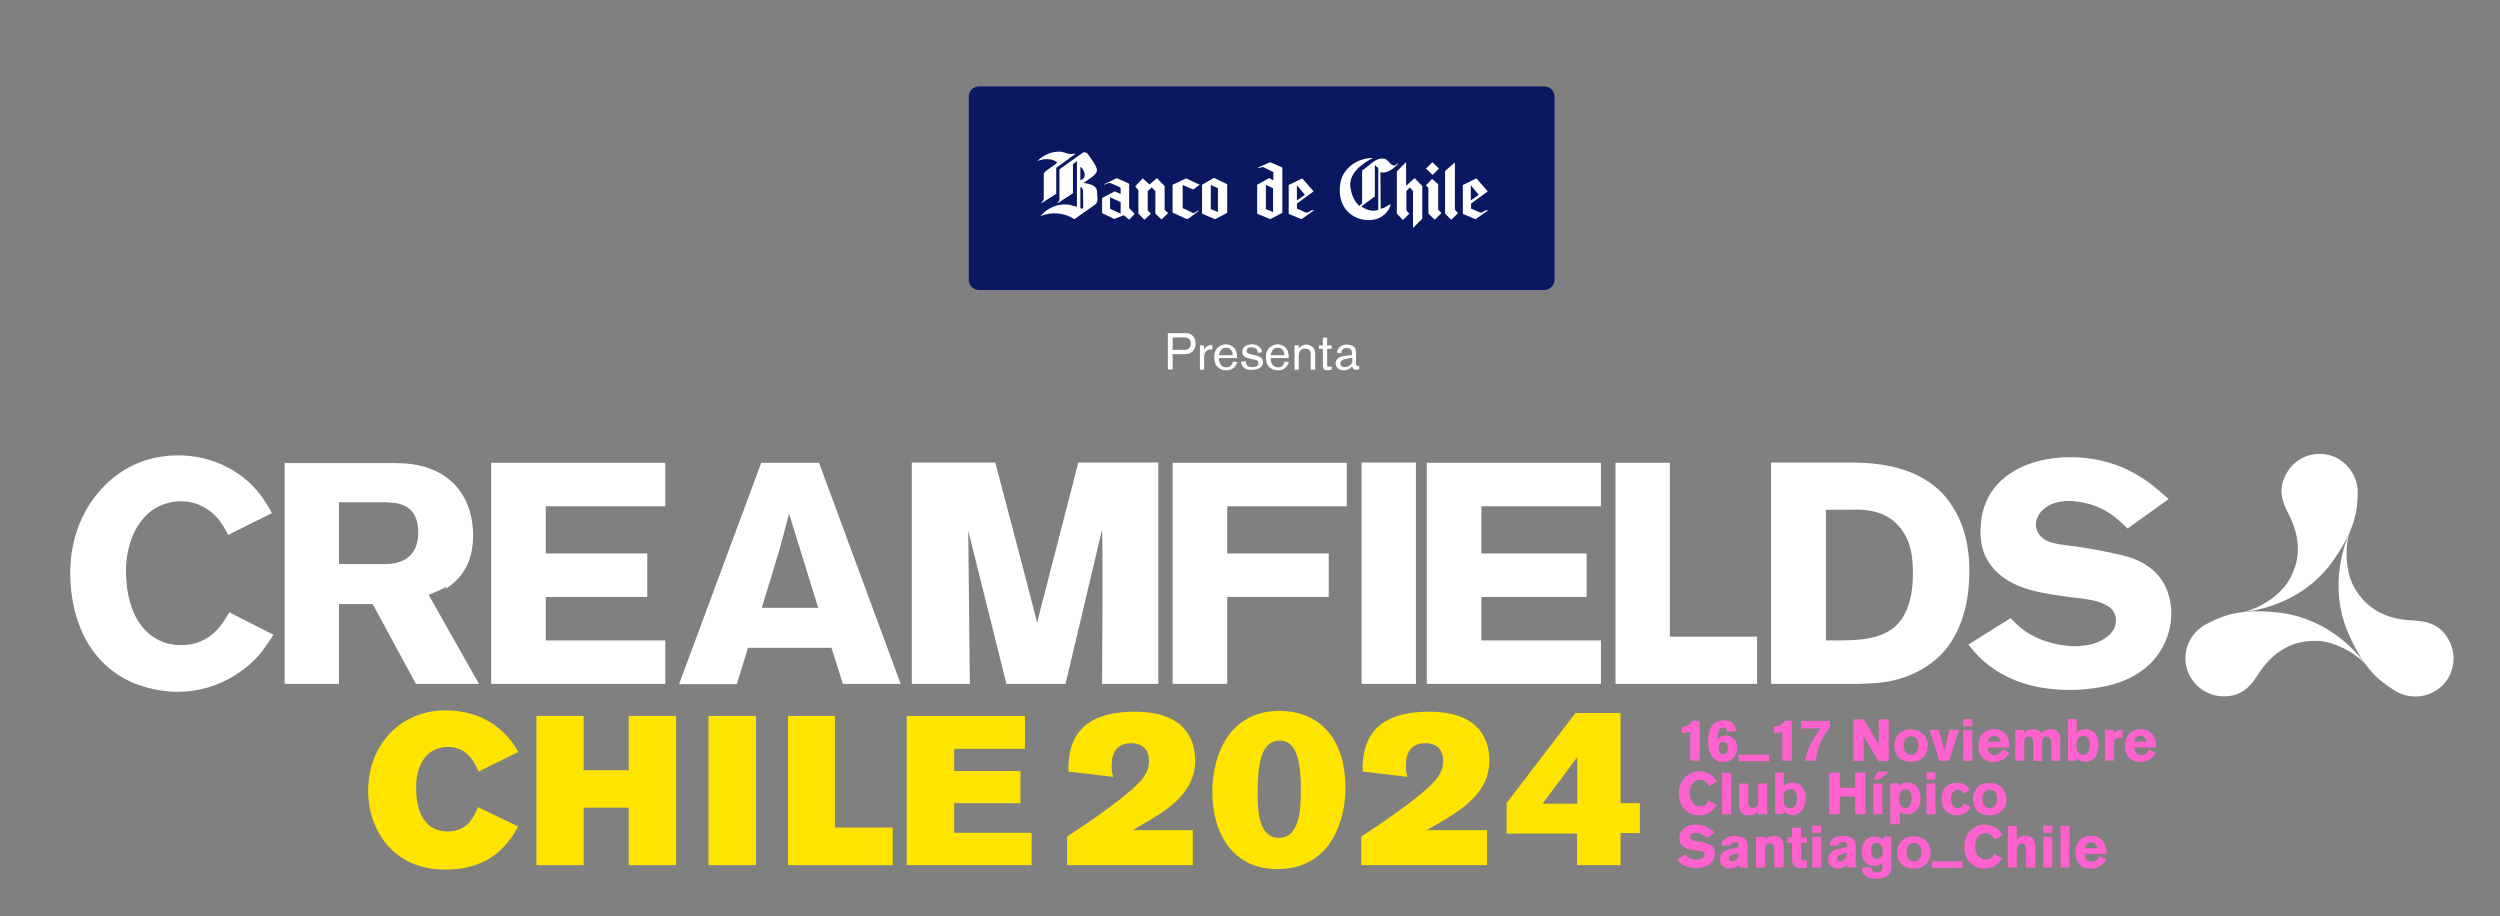 <?xml version="1.0" encoding="utf-8"?>
<!-- Generator: Adobe Illustrator 28.0.0, SVG Export Plug-In . SVG Version: 6.00 Build 0)  -->
<svg version="1.1" id="Capa_1" xmlns="http://www.w3.org/2000/svg" xmlns:xlink="http://www.w3.org/1999/xlink" x="0px" y="0px"
	 viewBox="0 0 943.2 345.7" style="enable-background:new 0 0 943.2 345.7;" xml:space="preserve">
<rect x="0" y="0" width="943.2" height="345.7" fill="#808080" stroke="none"/>
<style type="text/css">
	.st0{fill:#0A1861;}
	.st1{fill:#FFFFFF;}
	.st2{opacity:0.2;}
	.st3{fill:#FFE400;}
	.st4{fill:#FF61CF;}
</style>
<g>
	<g>
		<path class="st0" d="M582.7,109.4H369.4c-2.2,0-3.9-1.7-3.9-3.9v-69c0-2.2,1.7-3.9,3.9-3.9h213.2c2.2,0,3.9,1.7,3.9,3.9v69
			C586.5,107.6,584.8,109.4,582.7,109.4"/>
		<polygon class="st1" points="439.4,70.2 436.5,67.2 433.7,69.6 431.1,67.3 428.3,70.3 429.5,71.8 429.5,80.6 431.8,82.9 
			434.2,80.6 433,79.4 433,72.1 434.5,70.7 435.9,72.1 435.9,80.6 438.2,82.8 440.7,80.4 439.4,79.2 		"/>
		<path class="st1" d="M453.5,69.7v10.9l4.9,2.1l4.6-2.4V69.5l-5-2.4L453.5,69.7z M459.5,80l-2.7-1.1v-9.1l2.7,1.2V80z"/>
		<path class="st1" d="M492.5,80.1l-3.2-1.4l0-1.9l6.3-4.6l-4.3-4.9l-5.1,2.5l0,10.9l4.8,2l4.7-3.3
			C494.7,78.8,493.7,80.7,492.5,80.1 M489.3,69.9l3,3.6l-3,2.1V69.9z"/>
		<polygon class="st1" points="542.9,63.6 540.4,61.2 538,63.6 540.5,66 		"/>
		<path class="st1" d="M474.6,63.2c0.7,0.5,1.2-0.4,2.1-0.1l3.7,1.8v3.1l-1.6-0.8l-4.5,2.5v10.9l4.9,2.1l4.6-2.4l0-17.1l-4.6-2
			L474.6,63.2z M480.3,80l-2.7-1.1v-9.1l2.7,1.2V80z"/>
		<path class="st1" d="M530.5,70.1v-8.9c0-0.2-3.5,3.5-3.5,3.5v15.9l2.3,2.4l2.4-2.4l-1.1-1.2v-7.3l1.3-1.4l1.2,1.4V86l3.5-3.5V70.2
			l-2.9-3L530.5,70.1z"/>
		<polygon class="st1" points="542.6,69.5 540.3,67.5 538,69.9 538.9,70.9 538.9,80.6 541.3,82.9 543.8,80.4 542.6,79.1 		"/>
		<polygon class="st1" points="548.9,61.3 545.2,64.5 545.2,80.6 547.5,82.9 550.1,80.4 548.9,79.1 		"/>
		<path class="st1" d="M558.2,80.1l-3.2-1.4l0-1.9l6.3-4.6l-4.3-4.9l-5.1,2.5l0,10.9l4.8,2l4.7-3.3
			C560.4,78.8,559.3,80.7,558.2,80.1 M554.9,69.9l3,3.6l-3,2.1V69.9z"/>
		<path class="st1" d="M520.8,65c3,0.6,5.4-1.9,6.7-3.2c0.1-0.2-0.2-0.2-0.5,0.1c-1.8,1.8-2.9-1.4-4.4-1.9c-3.5-1.1-6,2.8-8.7,4.3
			v12.4l-1,1c-2-1.7-3-4.3-3.4-6.9c-0.8-5.3,4.2-9,8.5-11.2c-4.2,0-8.3,1.8-10.9,5.7c-2,3.1-2.1,8.2-0.7,11.4
			c2.1,5.1,8.1,7.5,13.3,5.8c2.4-0.9,4.5-3,5-5.4c-1.3,0.2-2.4,1.7-3.8,1.6L520.8,65z M519.9,79.2c-2.2,0.8-4.5-0.1-6.3-1.3l5.1-3.8
			V62.3l1.3,1.1V79.2z"/>
		<path class="st1" d="M450.2,71.5l2.4-1.8l-5.1-2.4l-5.1,2.4v10.5l4.7,2.2c0.5,0.2,1,0.3,1.4,0l3.8-2.9l-0.3-0.1
			c-0.7,0.5-1.3,0.9-1.8,1l-4-1.9v-8.7L450.2,71.5z"/>
		<path class="st1" d="M426,69.3l-4.7-2.1l-4.7,2.3l0.2,0.2c0.8-0.5,1.7-0.8,2.2-0.6l3.3,1.4c0.2,0.1,0.4,0.3,0.5,0.5v2.2l-2.2-1
			l-4.8,2.5v5.7l4.6,2.2l3.6-1.4l2,1.7l2.1-2.2l-2.1-2.2V69.3z M422.8,80.6l-4-1.8v-4.4l4,1.9V80.6z"/>
		<path class="st1" d="M398.9,61.3c-1.4,1.5-3.8,2.4-5.1,4.1v9.4c0,1.4-1,1.1-0.9,1.9l5.6-3.6v-9.8l7.2-5.2l-0.4-0.2
			c-1.9,0.8-3.8-0.8-5.9-0.7c-3.2,0.1-6,1.5-8.1,3.6C393.5,59.8,397,59.6,398.9,61.3"/>
		<path class="st1" d="M408.8,69c1.6-1.2,3.7-2.2,4.8-3.9c1.1-1.7-1.9-5-3.5-7.4l-1.3-0.3l-9.1,6.5V75c0,1.3-0.7,1-0.7,1.7l5.8-3.8
			v-11l1.5-1.1V78l-3.1-0.8c-4.3-0.5-8.3,1.4-10.7,4.4c4-1.8,9.2-1.4,12.8,1.1l8-5.6c1.3-1.2,0.5-3.4,0.6-4.9
			C413.6,69.6,410.7,69.4,408.8,69 M408.1,78.8l-0.5-0.3v-7.9c0.6,0,1,0.8,1,1.5c0,0,0.1,5.6,0.1,6.1
			C408.6,78.6,408.1,78.8,408.1,78.8 M407.6,68v-5.1C409.1,63.9,410.4,67.2,407.6,68"/>
		<g class="st2">
			<g>
				<defs>
					<rect id="SVGID_1_" x="464" y="32.7" width="22.8" height="25.4"/>
				</defs>
				<clipPath id="SVGID_00000138553030736928643240000018100004519064146843_">
					<use xlink:href="#SVGID_1_"  style="overflow:visible;"/>
				</clipPath>
			</g>
		</g>
		<g class="st2">
			<g>
				<defs>
					<rect id="SVGID_00000021119194422790674260000008821274229113940392_" x="464" y="83.7" width="22.8" height="25.4"/>
				</defs>
				<clipPath id="SVGID_00000024704142817531672290000008923155877914728101_">
					<use xlink:href="#SVGID_00000021119194422790674260000008821274229113940392_"  style="overflow:visible;"/>
				</clipPath>
			</g>
		</g>
		<g class="st2">
			<g>
				<defs>
					<rect id="SVGID_00000085242036174870139020000007479179546331918226_" x="365.8" y="58.9" width="25.4" height="22.8"/>
				</defs>
				<clipPath id="SVGID_00000052079170011264520930000011985766257223014573_">
					<use xlink:href="#SVGID_00000085242036174870139020000007479179546331918226_"  style="overflow:visible;"/>
				</clipPath>
			</g>
		</g>
		<g class="st2">
			<g>
				<defs>
					<rect id="SVGID_00000096741084570375816850000005543846355340683172_" x="561.3" y="58.9" width="25.4" height="22.8"/>
				</defs>
				<clipPath id="SVGID_00000073688494830198038460000005964648976158036376_">
					<use xlink:href="#SVGID_00000096741084570375816850000005543846355340683172_"  style="overflow:visible;"/>
				</clipPath>
			</g>
		</g>
	</g>
	<g>
		<path class="st1" d="M440.7,125.7h6.5c1.3,0,2.3,0.4,2.9,1.1s1,1.7,1,2.8c0,0.7-0.1,1.3-0.4,1.9s-0.7,1.1-1.3,1.5
			c-0.6,0.4-1.4,0.6-2.3,0.6h-4.7v5.8h-1.8V125.7z M442.4,132h4.4c0.8,0,1.4-0.2,1.8-0.6s0.7-1,0.7-1.8c0-0.8-0.2-1.3-0.7-1.7
			c-0.4-0.4-1-0.6-1.8-0.6h-4.4V132z"/>
		<path class="st1" d="M452.6,130.3h1.6v1.7c0.2-0.4,0.5-0.8,0.9-1.1c0.6-0.5,1.4-0.7,2.3-0.7v1.7c-0.2,0-0.4-0.1-0.6-0.1
			c-0.6,0-1.1,0.2-1.5,0.5c-0.4,0.3-0.7,0.7-0.9,1.3c-0.1,0.4-0.1,0.9-0.1,1.7v4.2h-1.6V130.3z"/>
		<path class="st1" d="M459.9,135.2v0.1c0,0.8,0.2,1.6,0.7,2.3c0.5,0.7,1.2,1,2.2,1c0.7,0,1.3-0.2,1.6-0.7c0.4-0.4,0.6-0.9,0.8-1.5
			l1.6,0.2c-0.7,2.1-2.1,3.1-4.2,3.1c-1.3,0-2.3-0.4-3.2-1.2c-0.9-0.8-1.3-2.1-1.3-3.8c0-0.8,0.1-1.6,0.4-2.2
			c0.3-0.6,0.6-1.1,1.1-1.5s0.9-0.6,1.4-0.8c0.5-0.2,1-0.3,1.5-0.3c1.1,0,2.1,0.4,3,1.2c0.8,0.8,1.2,2,1.2,3.7v0.3H459.9z
			 M459.9,134h5.2c0-0.8-0.2-1.4-0.7-2c-0.5-0.6-1.1-0.8-1.9-0.8c-0.8,0-1.4,0.3-1.8,0.8C460.3,132.6,460,133.2,459.9,134z"/>
		<path class="st1" d="M468.2,136.5l1.8-0.3c0,0.7,0.2,1.3,0.5,1.6c0.4,0.5,1.1,0.7,2.1,0.7c0.5,0,1-0.1,1.5-0.3
			c0.4-0.2,0.7-0.6,0.7-1.2c0-0.3-0.1-0.5-0.2-0.7c-0.1-0.2-0.3-0.3-0.5-0.4c-0.2-0.1-0.4-0.2-0.6-0.2c-0.2,0-0.4-0.1-0.7-0.1
			l-0.9-0.2c-1.2-0.2-2.1-0.6-2.5-1c-0.5-0.4-0.7-1-0.7-1.7c0-0.9,0.4-1.6,1.1-2.1c0.7-0.4,1.5-0.7,2.5-0.7c0.9,0,1.6,0.2,2.1,0.5
			c0.6,0.3,1,0.7,1.3,1.1c0.2,0.4,0.4,0.8,0.5,1.4l-1.7,0.2c0-0.4-0.1-0.7-0.1-0.9c-0.1-0.3-0.4-0.6-0.8-0.8
			c-0.4-0.2-0.9-0.4-1.5-0.4c-0.6,0-1,0.1-1.3,0.4c-0.3,0.3-0.5,0.6-0.5,0.9c0,0.4,0.2,0.7,0.5,0.9c0.4,0.2,0.9,0.4,1.7,0.6l0.9,0.2
			c1,0.2,1.7,0.5,2.3,0.9c0.5,0.4,0.8,1,0.8,1.7c0,0.9-0.4,1.6-1.1,2.1s-1.6,0.8-2.7,0.8C470,139.8,468.6,138.7,468.2,136.5z"/>
		<path class="st1" d="M479.4,135.2v0.1c0,0.8,0.2,1.6,0.7,2.3c0.5,0.7,1.2,1,2.2,1c0.7,0,1.3-0.2,1.6-0.7c0.4-0.4,0.6-0.9,0.8-1.5
			l1.6,0.2c-0.7,2.1-2.1,3.1-4.2,3.1c-1.3,0-2.3-0.4-3.2-1.2c-0.9-0.8-1.3-2.1-1.3-3.8c0-0.8,0.1-1.6,0.4-2.2
			c0.3-0.6,0.6-1.1,1.1-1.5s0.9-0.6,1.4-0.8c0.5-0.2,1-0.3,1.5-0.3c1.1,0,2.1,0.4,3,1.2c0.8,0.8,1.2,2,1.2,3.7v0.3H479.4z
			 M479.4,134h5.2c0-0.8-0.2-1.4-0.7-2c-0.5-0.6-1.1-0.8-1.9-0.8c-0.8,0-1.4,0.3-1.8,0.8C479.8,132.6,479.5,133.2,479.4,134z"/>
		<path class="st1" d="M496,139.5h-1.5v-6c0-0.7-0.2-1.2-0.6-1.5c-0.4-0.3-0.9-0.5-1.5-0.5c-0.7,0-1.3,0.2-1.7,0.7
			c-0.5,0.5-0.7,1.1-0.7,1.9v5.4h-1.6v-9.2h1.6v1.3c0.2-0.4,0.6-0.8,1.1-1.1c0.5-0.3,1.1-0.5,1.8-0.5c0.2,0,0.4,0,0.7,0.1
			c0.2,0,0.6,0.2,1,0.4c0.4,0.2,0.7,0.5,1,0.8c0.4,0.5,0.6,1.3,0.6,2.4V139.5z"/>
		<path class="st1" d="M500.7,131.6v5.9c0,0.3,0.1,0.6,0.2,0.7c0.1,0.1,0.3,0.2,0.5,0.2c0.3,0,0.6-0.1,1-0.2v1.3
			c-0.7,0.1-1.2,0.2-1.5,0.2c-0.7,0-1.2-0.1-1.4-0.4c-0.2-0.3-0.4-0.7-0.4-1.3v-6.4h-1.5v-1.3h1.5v-2.9h1.6v2.9h1.7v1.3H500.7z"/>
		<path class="st1" d="M510.1,134v-0.3c0-0.2,0-0.4,0-0.6c0-0.2-0.1-0.4-0.1-0.6c-0.1-0.3-0.2-0.5-0.3-0.6s-0.3-0.3-0.6-0.4
			c-0.3-0.1-0.6-0.2-1-0.2c-0.6,0-1.1,0.2-1.5,0.5c-0.3,0.3-0.5,0.8-0.5,1.3v0.1l-1.6-0.1c0-0.1,0-0.3,0-0.5c0-0.2,0.1-0.4,0.3-0.8
			s0.3-0.6,0.6-0.8c0.2-0.2,0.6-0.5,1-0.7c0.5-0.2,1-0.3,1.6-0.3c0.9,0,1.7,0.2,2.3,0.5c0.6,0.3,1,0.7,1.1,1.2
			c0.2,0.5,0.2,1.2,0.2,2.1v3.2c0,0.2,0,0.4,0,0.5s0.1,0.2,0.2,0.4c0.1,0.1,0.3,0.2,0.5,0.2c0.1,0,0.2,0,0.5-0.1v1.3
			c-0.4,0.1-0.7,0.2-1,0.2c-0.4,0-0.8-0.1-1-0.2c-0.2-0.1-0.3-0.3-0.4-0.5c-0.1-0.2-0.2-0.4-0.2-0.6c-0.9,1-2,1.5-3.1,1.5
			c-0.9,0-1.7-0.2-2.3-0.7s-0.9-1.1-0.9-1.9c0-0.8,0.3-1.5,1-2c0.8-0.6,2-0.9,3.7-1L510.1,134z M510.1,135c-1.9,0.3-3,0.5-3.3,0.7
			c-0.8,0.3-1.1,0.8-1.1,1.4c0,0.4,0.1,0.7,0.4,1c0.3,0.3,0.7,0.4,1.3,0.4c0.3,0,0.5,0,0.8-0.1c0.3-0.1,0.6-0.2,0.9-0.4
			c0.3-0.2,0.6-0.5,0.8-0.8c0.2-0.4,0.3-0.9,0.3-1.4V135z"/>
	</g>
	<g>
		<path class="st1" d="M68.3,243.4c-4.5,0-7.7-1.4-9.3-2.4c-4.6-2.6-9.5-7.9-11.1-19.4c-0.2-2.6-0.4-4.6-0.4-5.7
			c0-11.5,4.5-18.6,8-21.8c4.8-4.5,10.4-5,12.7-5c8.6,0,13.7,5.8,15.2,8.1c0.7,1,1.5,2.3,2.7,4.6l16.5-8.2c-0.8-1.4-2.7-5.1-5.8-8.7
			c-7.4-8.5-18.3-13.1-29.6-13.1c-17.1,0-26.7,9.8-30.5,14.5c-9.6,11.7-10.2,24.9-10.2,30c0,6.7,1.1,31.1,23.2,41.1
			C57.1,260.6,64,261,67,261c16.4,0,26.9-9.5,30.7-13.8c1.2-1.4,3-3.9,5.5-7.7L86.5,231C84.6,234.2,80.1,243.4,68.3,243.4
			 M185.3,258H251v-16.4h-45.1v-16.4h38.3v-16.4h-38.3V191H251v-16.4h-65.7V258z M287.2,174.6l-31,83.5H278l4.2-13.7h31.5L318,258
			h21.8L309,174.6H287.2z M287.4,229.3c2.1-6.9,4.3-13.8,6.3-20.7c1.4-4.9,2.7-9.8,4-14.8l11,35.5H287.4z M168.2,222.1
			c1.3-0.8,2.7-1.9,3.9-3.1c2.8-2.7,6.4-7.7,6.4-17.1c0-6.9-2.1-11.8-3.3-14c-6.4-12-19.5-12.9-23.2-13.1c-2.3-0.1-4.7-0.1-7-0.1
			h-37.6V258h20.5v-30.1h12.7l16.3,30.1h23.8l-19-33.6c3.4-1.3,5.1-2.1,6.6-3 M150.8,212c-2.4,0.8-4.7,0.8-5.6,0.8h-17.3v-23.3h17.8
			c3.7,0.2,12.1,0.2,12.1,11.4C157.8,203.2,157.5,209.7,150.8,212 M513.7,258h20.5v-83.5h-20.5V258z M736.7,191.2
			c-2.6-4.1-5.1-6.4-6.6-7.6c-10.2-8.4-24.1-8.8-27.7-9c-2.5-0.1-5-0.1-7.6-0.1h-26.6V258H701c4.7-0.1,8.7-0.2,13.4-1.3
			c10.2-2.4,16.3-7.8,19-10.9c4.5-5.2,9.6-14.5,9.6-30.3C743,203.3,739.7,195.8,736.7,191.2 M714,237.2c-5.5,4-12.6,4.3-18.7,4.4
			h-6.4v-49.3h8.4c4-0.1,7.6-0.1,11.5,1.2c4.5,1.4,7,4.3,8.2,5.7c4,5.1,4.7,10.9,4.7,17.3C721.7,227.9,718.2,234,714,237.2
			 M630,174.6h-20.5V258h53.4v-17.8H630V174.6z M817.4,222.2c-4.3-10.2-15.1-12.4-18.1-13c-4.6-1.1-9.3-2-14-2.7
			c-7.9-1.2-12.5-1.1-15.4-4.2c-0.6-0.6-1.8-2.1-1.8-4.4c0-3.9,3.9-8.9,12.5-8.9c3.6,0,6.8,1,7.9,1.2c6.3,2,9.5,4.6,14.2,9.2
			l15.5-11.1c-4.8-4.2-6.4-5.6-9.3-7.5c-11.4-7.7-22.6-8.3-27.7-8.3c-13.8,0-22,4.9-26.2,8.8c-4,3.8-6.3,8.1-7.3,13.5
			c-0.4,2.4-0.5,5.1-0.5,5.8c0,3.5,0.7,6.2,1.1,7.4c1.1,3.1,2.7,5.2,3.6,6.2c4.2,5,9.8,7.3,15.8,8.8c3.9,1,8,1.5,11.9,2.1
			c7.5,1,18.7,1.3,18.7,9c0,6.4-8.3,8.7-8.9,8.9c-2.7,0.7-5.6,0.8-6.5,0.8c-7,0-15.1-2.5-20.6-7c-1.7-1.3-3.3-3.2-3.7-3.6l-16,10
			c3.3,3.9,4.4,5.1,6.7,7c5.6,4.5,15,10.1,31.7,10.1c2.9,0,5.7-0.2,8.5-0.6c4-0.5,19.2-2.3,26.4-15.5c3.1-5.7,3.3-10.7,3.3-13.1
			C819.1,226.9,818,223.7,817.4,222.2 M442.5,258h20.5v-32.8h38.3v-16.4h-38.3V191h45.1v-16.4h-65.7V258z M538.3,258H604v-16.4
			h-45.1v-16.4h39.7v-16.4h-39.7V191H604v-16.4h-65.7V258z M391.3,235c-1-4.4-15.8-60.5-15.8-60.5H344V258h21.9l-0.6-57.8
			c0.5,2.1,14.4,57.8,14.4,57.8h22.3l13.7-57.8c0.5-1.8,0.1,57.8,0.1,57.8h21.2v-83.5h-30.2C406.9,174.6,392,231.6,391.3,235"/>
		<g>
			<path class="st1" d="M924,241.7c-2.7-5.1-6.6-7.3-13.5-7.6c-9.5-0.3-17.7-4-22.4-12.7c-3-5.3-3.6-14.2-1.7-20.4
				c2.2-5,3-9.4,3.1-14.2c0.3-5.5-2.3-10.5-6.8-13.4c-6.7-4.2-15.6-2.1-19.7,4.6c-3,4.9-3,9.4,0.2,15.5c4.5,8.4,5.4,17.3,0.2,25.7
				c-3.1,5.3-10.5,10.2-16.9,11.7c10.9-1.2,25-6.7,33.9-19.6c2.6-3.7,4.5-7,5.9-10c-4.3,10-6.4,24.8,0.2,38.8
				c5.1,11.2,9.9,16,16.6,20.2c4.6,3,10.2,3.3,15,0.8C925.1,257.4,927.7,248.7,924,241.7z"/>
			<path class="st1" d="M858.5,231c-12.2-1.2-18.8,0.6-25.8,4.3c-4.9,2.5-8,7.2-8.2,12.6c-0.2,7.9,6,14.5,13.9,14.8
				c5.7,0.2,9.7-2.1,13.3-7.9c5.1-8.1,12.3-13.3,22.2-13c6.1,0,14.1,4,18.5,8.7C886,241.7,874.1,232.3,858.5,231z"/>
		</g>
	</g>
	<g>
		<g>
			<g>
				<path class="st3" d="M195.5,311.8c-3.3,6.1-10.1,16.3-27.4,16.3c-20.8,0-29.2-16.2-29.2-29.6c0-17.8,12.4-30.5,29.3-30.5
					c15.1,0,23.8,8.9,27.3,15.7l-14.9,7.4c-1.4-2.7-3.7-9.3-11.6-9.3c-8.5,0-12,7.5-12,15.2c0,13.2,6.1,16.7,11.9,16.7
					c7.4,0,9.9-5.4,11.4-9.2L195.5,311.8z"/>
				<path class="st3" d="M237.2,326.4v-21.7h-17v21.7h-17.8v-56.3h17.8v20.5h17v-20.5h17.9v56.3H237.2z"/>
				<path class="st3" d="M267.3,326.4v-56.3h17.9v56.3H267.3z"/>
				<path class="st3" d="M297.3,326.4v-56.3H315v42.1h21.8v14.2H297.3z"/>
				<path class="st3" d="M342.1,326.4v-56.3h44.6v12.4H360v8.4h25V303h-25v11.2h29.2v12.2H342.1z"/>
			</g>
			<g>
				<path class="st3" d="M450,326.4h-47.4v-10.8c4.6-3,9.2-6.1,13.6-9.3c3.8-2.7,7.6-5.6,11.1-8.7c3.2-2.9,6.2-5.9,6.2-10.5
					c0-3.6-1.8-6.7-6.8-6.7c-3.3,0-7.3,1.4-7.3,8.5c0,1.8,0.1,2.5,0.6,4.2l-16.9-2v-1.3c0-16.1,10.6-21.3,25.1-21.3
					c17.1,0,22.7,8.7,22.7,18.4c0,3.2-0.5,8.2-5.7,13.9c-3.7,4-8.2,6.9-17.9,12.4H450V326.4z"/>
				<path class="st3" d="M481.9,327.9c-16.3,0-24.5-12.8-24.5-29.2c0-14.3,6.7-30.5,25.3-30.5c14.2,0,24.9,9.5,24.9,29
					C507.7,308.5,502.7,327.9,481.9,327.9z M482.8,279.4c-8.1,0-8.3,12.2-8.3,20.3c0,5.7,0.2,16.4,8.1,16.4c7,0,8.2-8.9,8.2-17.6
					C490.8,287.2,489.2,279.4,482.8,279.4z"/>
				<path class="st3" d="M561,326.4h-47.4v-10.8c4.6-3,9.2-6.1,13.6-9.3c3.8-2.7,7.6-5.6,11.1-8.7c3.2-2.9,6.2-5.9,6.2-10.5
					c0-3.6-1.8-6.7-6.8-6.7c-3.3,0-7.3,1.4-7.3,8.5c0,1.8,0.1,2.5,0.6,4.2l-16.9-2v-1.3c0-16.1,10.6-21.3,25.1-21.3
					c17.1,0,22.7,8.7,22.7,18.4c0,3.2-0.5,8.2-5.7,13.9c-3.7,4-8.2,6.9-17.9,12.4H561V326.4z"/>
				<path class="st3" d="M611.4,314.5v11.9H595v-11.9h-26.6V303l26-34h17v34h7.3v11.3H611.4z M595.1,285.6l-13.1,17.6h13.1V285.6z"
					/>
			</g>
		</g>
		<g>
			<path class="st4" d="M634.5,276.5v-2.3c1.1-0.1,1.9-0.3,2.5-0.6c0.7-0.3,1.2-0.9,1.6-1.7h2.7v15.1h-3.6v-11
				c-0.4,0.2-0.8,0.3-1.2,0.4C636.2,276.5,635.5,276.5,634.5,276.5z"/>
			<path class="st4" d="M655.1,275.8l-3.6,0.4v-0.3c0-0.4-0.1-0.8-0.4-1.1c-0.3-0.3-0.6-0.4-1-0.4c-0.5,0-0.8,0.1-1.1,0.4
				c-0.3,0.3-0.5,0.7-0.7,1.3c-0.1,0.6-0.2,1-0.3,1.5c-0.1,0.4-0.1,1-0.1,1.6c0.2-0.5,0.6-0.9,1.2-1.2c0.6-0.4,1.3-0.5,2.1-0.5
				c1.1,0,2,0.4,2.9,1.2c0.9,0.8,1.3,1.9,1.3,3.5c0,1.6-0.5,2.9-1.5,3.9c-1,0.9-2.3,1.4-3.9,1.4c-0.7,0-1.4-0.1-2-0.4
				s-1.2-0.6-1.7-1.2c-0.5-0.5-1-1.3-1.3-2.3c-0.3-1-0.5-2.2-0.5-3.6c0-0.9,0-1.7,0.1-2.4c0.1-0.7,0.3-1.5,0.5-2.2
				c0.3-0.7,0.6-1.4,1-1.9c0.4-0.5,1-0.9,1.7-1.2c0.7-0.3,1.5-0.5,2.5-0.5C653.1,271.7,654.6,273,655.1,275.8z M648.4,282.2
				c0,0.4,0,0.7,0.1,1c0.1,0.3,0.2,0.6,0.5,0.9c0.3,0.3,0.7,0.5,1.1,0.5c1.2,0,1.8-0.8,1.8-2.4c0-1.5-0.6-2.3-1.8-2.3
				c-0.5,0-1,0.2-1.3,0.6C648.6,280.9,648.4,281.5,648.4,282.2z"/>
			<path class="st4" d="M667.5,287.2h-11.6v-2.5h11.6V287.2z"/>
			<path class="st4" d="M669.2,276.5v-2.3c1.1-0.1,1.9-0.3,2.5-0.6c0.7-0.3,1.2-0.9,1.6-1.7h2.7v15.1h-3.6v-11
				c-0.4,0.2-0.8,0.3-1.2,0.4C670.9,276.5,670.3,276.5,669.2,276.5z"/>
			<path class="st4" d="M679.6,274.9V272h10.7v2.7c-1.1,1.3-1.9,2.5-2.6,3.6c-0.6,1.1-1.2,2.4-1.6,3.8c-0.5,1.6-0.9,3.2-1,4.9h-4.1
				c0.1-0.7,0.3-1.2,0.4-1.6c0.1-0.4,0.3-1.1,0.7-2.1c0.3-1,0.7-1.9,1.1-2.7c0.4-0.8,0.9-1.7,1.6-2.8c0.7-1.1,1.4-2,2.2-3H679.6z"/>
			<path class="st4" d="M712.6,287.1h-3.9l-5.6-9.4v9.4h-3.8v-15.7h3.9l5.6,9.6v-9.6h3.8V287.1z"/>
			<path class="st4" d="M727.3,281.2c0,1.9-0.6,3.4-1.7,4.5s-2.6,1.7-4.6,1.7c-0.8,0-1.6-0.1-2.3-0.3c-0.7-0.2-1.4-0.6-2-1
				s-1.1-1.1-1.5-2c-0.4-0.8-0.5-1.8-0.5-2.9c0-0.8,0.1-1.5,0.4-2.2c0.2-0.7,0.6-1.3,1.1-1.9c0.5-0.6,1.1-1.1,1.9-1.4
				c0.8-0.4,1.7-0.5,2.8-0.5c0.9,0,1.8,0.1,2.5,0.4c0.8,0.3,1.4,0.6,1.8,1c0.5,0.4,0.9,0.9,1.2,1.4c0.3,0.6,0.5,1.1,0.7,1.6
				C727.2,280.1,727.3,280.7,727.3,281.2z M723.8,281.4c0-2.4-1-3.6-2.9-3.6c-0.7,0-1.4,0.3-1.9,0.9c-0.5,0.6-0.8,1.4-0.8,2.6
				c0,1,0.2,1.9,0.7,2.5c0.5,0.6,1.2,1,2.1,1c0.9,0,1.6-0.3,2-1C723.6,283.1,723.8,282.3,723.8,281.4z"/>
			<path class="st4" d="M739.1,275.4l-3.8,11.6h-3.6l-3.8-11.6h3.6l2.1,7.9l1.9-7.9H739.1z"/>
			<path class="st4" d="M744.1,274h-3.4v-2.7h3.4V274z M744.1,287.1h-3.4v-11.6h3.4V287.1z"/>
			<path class="st4" d="M758.2,282h-8.3v0.1c0,0.8,0.2,1.4,0.7,2c0.5,0.5,1.1,0.8,1.9,0.8c0.7,0,1.4-0.2,1.9-0.6
				c0.5-0.4,0.9-0.9,1.1-1.5l2.6,1.3c-0.7,1.1-1.5,1.9-2.5,2.5s-2.1,0.9-3.3,0.9c-1.8,0-3.2-0.5-4.3-1.6c-1.1-1.1-1.6-2.5-1.6-4.4
				c0-0.8,0.1-1.5,0.3-2.3c0.2-0.7,0.5-1.4,1-2c0.4-0.6,1.1-1.2,1.9-1.5c0.8-0.4,1.8-0.6,2.8-0.6c1,0,2,0.2,2.7,0.6
				c0.8,0.4,1.4,0.9,1.8,1.6s0.8,1.4,1,2.1c0.2,0.8,0.3,1.6,0.3,2.4V282z M749.9,279.8h4.8c0-0.7-0.3-1.2-0.7-1.6
				c-0.4-0.4-1-0.6-1.6-0.6c-0.7,0-1.3,0.2-1.7,0.7C750.2,278.7,750,279.2,749.9,279.8z"/>
			<path class="st4" d="M760.2,275.4h3.4v1.2c0.8-1,1.9-1.5,3.3-1.5c1.4,0,2.5,0.5,3.3,1.4c1.1-0.9,2.3-1.4,3.5-1.4
				c1.1,0,2,0.3,2.6,0.9c0.6,0.6,1,1.4,1,2.5v8.5h-3.4v-6.7c0-0.8-0.1-1.4-0.4-1.8c-0.2-0.4-0.7-0.6-1.2-0.6c-1.2,0-1.8,0.7-1.8,2.2
				v7h-3.4v-7c0-0.8-0.1-1.3-0.4-1.7c-0.3-0.3-0.7-0.5-1.3-0.5c-1.1,0-1.7,0.8-1.7,2.4v6.7h-3.4V275.4z"/>
			<path class="st4" d="M780.2,271.3h3.3v5.2c0.3-0.3,0.5-0.5,0.6-0.6c0.2-0.1,0.5-0.3,1-0.5c0.5-0.2,1.1-0.3,1.7-0.3
				c1.4,0,2.6,0.5,3.6,1.6c0.9,1.1,1.4,2.5,1.4,4.3c0,0.8-0.1,1.5-0.3,2.3c-0.2,0.7-0.5,1.4-0.8,2c-0.4,0.6-0.9,1.1-1.6,1.5
				c-0.7,0.4-1.5,0.6-2.4,0.6c-0.8,0-1.5-0.2-2-0.5c-0.6-0.3-1-0.7-1.3-1.1v1.2h-3.2V271.3z M788.5,281.1c0-0.3,0-0.7-0.1-1
				c-0.1-0.3-0.1-0.7-0.3-1.1c-0.1-0.4-0.4-0.8-0.7-1s-0.8-0.4-1.3-0.4c-0.8,0-1.5,0.3-2,0.8s-0.7,1.5-0.7,2.7
				c0,2.5,0.9,3.7,2.6,3.7c0.5,0,1-0.1,1.3-0.4c0.4-0.3,0.6-0.6,0.8-1.1c0.1-0.5,0.2-0.8,0.3-1.2
				C788.4,281.8,788.5,281.5,788.5,281.1z"/>
			<path class="st4" d="M794.1,275.4h3.3v1.2c0.5-0.4,0.9-0.7,1.4-0.9c0.7-0.3,1.4-0.4,2-0.5v3l-1.1,0.2c-0.9,0.1-1.5,0.3-1.7,0.6
				c-0.3,0.3-0.4,0.7-0.4,1.4v6.6h-3.4V275.4z"/>
			<path class="st4" d="M813.5,282h-8.3v0.1c0,0.8,0.2,1.4,0.7,2c0.5,0.5,1.1,0.8,1.9,0.8c0.7,0,1.4-0.2,1.9-0.6
				c0.5-0.4,0.9-0.9,1.1-1.5l2.6,1.3c-0.7,1.1-1.5,1.9-2.5,2.5c-1,0.6-2.1,0.9-3.3,0.9c-1.8,0-3.2-0.5-4.3-1.6
				c-1.1-1.1-1.6-2.5-1.6-4.4c0-0.8,0.1-1.5,0.3-2.3c0.2-0.7,0.5-1.4,1-2c0.4-0.6,1.1-1.2,1.9-1.5c0.8-0.4,1.8-0.6,2.8-0.6
				c1,0,2,0.2,2.7,0.6c0.8,0.4,1.4,0.9,1.8,1.6s0.8,1.4,1,2.1c0.2,0.8,0.3,1.6,0.3,2.4V282z M805.1,279.8h4.8c0-0.7-0.3-1.2-0.7-1.6
				c-0.4-0.4-1-0.6-1.6-0.6c-0.7,0-1.3,0.2-1.7,0.7C805.5,278.7,805.2,279.2,805.1,279.8z"/>
			<path class="st4" d="M644.6,302l3.1,1.6c-0.7,1.2-1.6,2.2-2.7,2.9c-1.1,0.8-2.5,1.1-4,1.1c-2.2,0-3.9-0.7-5.4-2.2
				c-1.4-1.5-2.2-3.5-2.2-6.1c0-2.3,0.7-4.3,2.2-5.9c1.4-1.6,3.3-2.4,5.5-2.4c1.4,0,2.7,0.4,4,1.1c1.2,0.8,2.1,1.7,2.7,2.9l-3.1,1.6
				c-0.2-0.6-0.6-1.2-1.2-1.7c-0.6-0.5-1.3-0.7-2.1-0.7c-1.2,0-2.2,0.5-2.9,1.4c-0.7,1-1,2.1-1,3.5c0,1.6,0.4,2.9,1.1,3.8
				c0.7,0.9,1.7,1.3,2.8,1.3c0.5,0,0.9-0.1,1.3-0.2c0.4-0.1,0.7-0.4,1-0.6c0.3-0.3,0.5-0.5,0.6-0.7
				C644.2,302.6,644.4,302.3,644.6,302z"/>
			<path class="st4" d="M653.1,307.2h-3.4v-15.7h3.4V307.2z"/>
			<path class="st4" d="M666.6,307.2h-3.4v-1.1c-0.2,0.3-0.6,0.6-1.2,1c-0.6,0.3-1.3,0.5-2.2,0.5c-1.3,0-2.2-0.3-2.8-1
				c-0.6-0.7-0.9-1.7-0.9-3.2v-7.8h3.5v7.5c0,1.1,0.6,1.7,1.7,1.7c0.7,0,1.1-0.2,1.5-0.5c0.3-0.4,0.5-0.8,0.5-1.4v-7.3h3.4V307.2z"
				/>
			<path class="st4" d="M669.7,291.4h3.3v5.2c0.3-0.3,0.5-0.5,0.6-0.6c0.2-0.1,0.5-0.3,1-0.5c0.5-0.2,1.1-0.3,1.7-0.3
				c1.4,0,2.6,0.5,3.6,1.6c0.9,1.1,1.4,2.5,1.4,4.3c0,0.8-0.1,1.5-0.3,2.3c-0.2,0.7-0.5,1.4-0.8,2c-0.4,0.6-0.9,1.1-1.6,1.5
				c-0.7,0.4-1.5,0.6-2.4,0.6c-0.8,0-1.5-0.2-2-0.5c-0.6-0.3-1-0.7-1.3-1.1v1.2h-3.2V291.4z M678,301.2c0-0.3,0-0.7-0.1-1
				c-0.1-0.3-0.1-0.7-0.3-1.1c-0.1-0.4-0.4-0.8-0.7-1c-0.3-0.3-0.8-0.4-1.3-0.4c-0.8,0-1.5,0.3-2,0.8s-0.7,1.5-0.7,2.7
				c0,2.5,0.9,3.7,2.6,3.7c0.5,0,1-0.1,1.3-0.4c0.4-0.3,0.6-0.6,0.8-1.1c0.1-0.5,0.2-0.8,0.3-1.2C677.9,301.9,678,301.6,678,301.2z"
				/>
			<path class="st4" d="M703.8,307.2h-3.9v-6.7h-5.8v6.7h-4v-15.7h4v5.7h5.8v-5.7h3.9V307.2z"/>
			<path class="st4" d="M710.2,307.2h-3.4v-11.6h3.4V307.2z M712.6,291.1l-3.4,3h-2.3l1.6-3H712.6z"/>
			<path class="st4" d="M713.2,295.5h3.1v1.1c0.1-0.2,0.3-0.4,0.5-0.5c0.2-0.2,0.6-0.4,1.1-0.6c0.5-0.2,1.1-0.3,1.7-0.3
				c1.6,0,2.8,0.6,3.7,1.7c0.9,1.2,1.3,2.6,1.3,4.3c0,1.9-0.5,3.4-1.4,4.4c-0.9,1.1-2.1,1.6-3.7,1.6c-0.6,0-1-0.1-1.4-0.2
				s-0.9-0.4-1.4-0.8v4.8h-3.5V295.5z M716.5,301.5c0,1,0.2,1.8,0.6,2.5c0.4,0.6,1,0.9,1.7,0.9c0.8,0,1.4-0.4,1.8-1.1
				c0.4-0.7,0.6-1.6,0.6-2.7c0-0.3,0-0.6-0.1-0.9c-0.1-0.3-0.1-0.7-0.3-1.1c-0.1-0.4-0.4-0.8-0.7-1c-0.3-0.3-0.8-0.4-1.2-0.4
				c-0.7,0-1.3,0.3-1.8,1C716.8,299.3,716.5,300.2,716.5,301.5z"/>
			<path class="st4" d="M730.2,294.1h-3.4v-2.7h3.4V294.1z M730.2,307.2h-3.4v-11.6h3.4V307.2z"/>
			<path class="st4" d="M740.9,303.1l2.6,1.3c-0.6,1.1-1.4,1.9-2.3,2.4c-0.9,0.5-1.9,0.8-2.9,0.8c-0.7,0-1.4-0.1-2.1-0.4
				c-0.7-0.2-1.3-0.6-1.8-1c-0.6-0.5-1-1.1-1.4-1.9c-0.3-0.8-0.5-1.7-0.5-2.8c0-1.1,0.2-2.1,0.5-2.9c0.4-0.8,0.8-1.5,1.4-2
				c0.6-0.5,1.2-0.8,1.9-1c0.7-0.2,1.3-0.3,2-0.3c2.1,0,3.8,0.9,5,2.8l-2.5,1.4c-0.5-1.1-1.3-1.6-2.3-1.6c-0.6,0-1,0.2-1.4,0.6
				c-0.4,0.4-0.7,0.9-0.8,1.4c-0.1,0.5-0.2,1-0.2,1.5c0,0.9,0.2,1.7,0.6,2.4c0.4,0.7,1.1,1.1,1.9,1.1c0.6,0,1.1-0.2,1.5-0.5
				C740.5,304,740.7,303.6,740.9,303.1z"/>
			<path class="st4" d="M757,301.4c0,1.9-0.6,3.4-1.7,4.5c-1.1,1.1-2.6,1.7-4.6,1.7c-0.8,0-1.6-0.1-2.3-0.3c-0.7-0.2-1.4-0.6-2-1
				c-0.6-0.5-1.1-1.1-1.5-2c-0.4-0.8-0.5-1.8-0.5-2.9c0-0.8,0.1-1.5,0.4-2.2c0.2-0.7,0.6-1.3,1.1-1.9c0.5-0.6,1.1-1.1,1.9-1.4
				c0.8-0.4,1.7-0.5,2.8-0.5c0.9,0,1.8,0.1,2.5,0.4c0.8,0.3,1.4,0.6,1.8,1c0.5,0.4,0.9,0.9,1.2,1.4c0.3,0.6,0.5,1.1,0.7,1.6
				C756.9,300.2,757,300.8,757,301.4z M753.5,301.5c0-2.4-1-3.6-2.9-3.6c-0.7,0-1.4,0.3-1.9,0.9c-0.5,0.6-0.8,1.4-0.8,2.6
				c0,1,0.2,1.9,0.7,2.5c0.5,0.6,1.2,1,2.1,1c0.9,0,1.6-0.3,2-1C753.3,303.2,753.5,302.4,753.5,301.5z"/>
			<path class="st4" d="M646.9,314.1l-2.9,2.1c-1.3-1.3-2.6-2-4.1-2c-0.7,0-1.3,0.2-1.7,0.5c-0.4,0.3-0.6,0.7-0.6,1.1s0.2,0.7,0.5,1
				c0.3,0.2,0.8,0.4,1.5,0.5l1.7,0.2c2.1,0.3,3.5,0.8,4.4,1.5c0.9,0.7,1.3,1.7,1.3,3c0,1.7-0.6,3-1.9,4c-1.3,1-3,1.5-5.2,1.5
				c-1.7,0-3.1-0.3-4.2-0.8c-1.1-0.5-2.1-1.3-3-2.4l3-1.9c0.5,0.6,1.2,1.1,2,1.5c0.8,0.3,1.7,0.5,2.5,0.5c0.7,0,1.4-0.2,2-0.5
				c0.6-0.3,0.9-0.8,0.9-1.4c0-0.5-0.2-0.9-0.7-1.1c-0.5-0.2-1.2-0.4-2-0.5l-1.8-0.2c-1.5-0.2-2.7-0.7-3.6-1.4
				c-0.9-0.7-1.4-1.7-1.4-3c0-1.6,0.6-2.8,1.7-3.8c1.1-1,2.7-1.4,4.7-1.4c1.5,0,2.8,0.3,3.9,0.8
				C644.9,312.5,645.9,313.2,646.9,314.1z"/>
			<path class="st4" d="M659.6,327.3h-3.4v-1c0,0-0.2,0.1-0.4,0.3c-0.3,0.2-0.4,0.3-0.5,0.3c-0.1,0-0.2,0.1-0.5,0.3
				c-0.2,0.1-0.5,0.2-0.6,0.3c-0.2,0-0.4,0.1-0.7,0.1c-0.3,0-0.6,0.1-0.8,0.1c-1.2,0-2.2-0.4-2.8-1.1c-0.7-0.7-1-1.5-1-2.5
				c0-0.7,0.2-1.4,0.7-2c0.5-0.6,1-1.1,1.8-1.4c0.6-0.2,2.1-0.6,4.6-1.1V319c0-0.9-0.4-1.4-1.3-1.4c-1,0-1.6,0.5-1.8,1.4h-3.4
				c0-1.2,0.5-2.1,1.4-2.7c0.9-0.6,2.1-0.9,3.5-0.9c0.4,0,0.9,0,1.3,0.1c0.4,0.1,0.9,0.2,1.3,0.3c0.5,0.1,0.9,0.3,1.2,0.6
				c0.3,0.2,0.6,0.6,0.8,1c0.2,0.4,0.3,0.9,0.3,1.4v6.8C659.2,326.3,659.4,326.9,659.6,327.3z M655.9,321.7l-2.2,0.7
				c-1,0.3-1.5,0.8-1.5,1.4c0,0.3,0.1,0.5,0.3,0.8c0.2,0.3,0.6,0.4,1,0.4c0.7,0,1.2-0.3,1.7-0.8c0.5-0.5,0.7-1.2,0.7-2V321.7z"/>
			<path class="st4" d="M672.8,327.3h-3.4v-7.2c0-1.3-0.6-2-1.7-2c-0.7,0-1.2,0.2-1.4,0.7c-0.2,0.4-0.4,1.1-0.4,2v6.5h-3.4v-11.6
				h3.5v1c0.7-0.9,1.8-1.3,3.3-1.3c2.4,0,3.6,1.2,3.6,3.6V327.3z"/>
			<path class="st4" d="M681.9,318h-2.3v5.6c0,0.4,0.1,0.6,0.2,0.8c0.1,0.1,0.4,0.2,0.7,0.2l1.2,0v2.7c-0.6,0.1-1.3,0.2-2.2,0.2
				c-1.1,0-1.9-0.2-2.5-0.7s-0.9-1.3-0.9-2.6V318h-1.7v-2.1h1.7v-3.6h3.4v3.7h2.3V318z"/>
			<path class="st4" d="M687.1,314.2h-3.4v-2.7h3.4V314.2z M687.1,327.3h-3.4v-11.6h3.4V327.3z"/>
			<path class="st4" d="M700.4,327.3h-3.4v-1c0,0-0.2,0.1-0.4,0.3c-0.3,0.2-0.4,0.3-0.5,0.3c-0.1,0-0.2,0.1-0.5,0.3
				c-0.2,0.1-0.5,0.2-0.6,0.3c-0.2,0-0.4,0.1-0.7,0.1c-0.3,0-0.6,0.1-0.8,0.1c-1.2,0-2.2-0.4-2.8-1.1c-0.7-0.7-1-1.5-1-2.5
				c0-0.7,0.2-1.4,0.7-2s1-1.1,1.8-1.4c0.6-0.2,2.1-0.6,4.6-1.1V319c0-0.9-0.4-1.4-1.3-1.4c-1,0-1.6,0.5-1.8,1.4h-3.4
				c0-1.2,0.5-2.1,1.4-2.7c0.9-0.6,2.1-0.9,3.5-0.9c0.4,0,0.9,0,1.3,0.1s0.9,0.2,1.3,0.3c0.5,0.1,0.9,0.3,1.2,0.6
				c0.3,0.2,0.6,0.6,0.8,1c0.2,0.4,0.3,0.9,0.3,1.4v6.8C700.1,326.3,700.2,326.9,700.4,327.3z M696.7,321.7l-2.2,0.7
				c-1,0.3-1.5,0.8-1.5,1.4c0,0.3,0.1,0.5,0.3,0.8c0.2,0.3,0.6,0.4,1,0.4c0.7,0,1.2-0.3,1.7-0.8c0.5-0.5,0.7-1.2,0.7-2V321.7z"/>
			<path class="st4" d="M710.4,315.6h3.2V327c0,3-1.9,4.5-5.8,4.5c-1.6,0-2.9-0.3-3.9-1c-1-0.7-1.4-1.6-1.4-2.8v-0.4h3.5
				c0,0.5,0.2,0.9,0.5,1.3c0.3,0.4,0.9,0.6,1.7,0.6c1.4,0,2-0.6,2-1.9v-1.6c-0.4,0.2-0.6,0.4-0.8,0.5c-0.2,0.1-0.5,0.2-0.9,0.3
				c-0.4,0.1-0.8,0.2-1.3,0.2c-0.4,0-0.8,0-1.2-0.1c-0.4-0.1-0.8-0.3-1.3-0.5c-0.4-0.3-0.8-0.6-1.2-1c-0.3-0.4-0.6-0.9-0.8-1.6
				c-0.2-0.7-0.3-1.5-0.3-2.3c0-1.7,0.4-3.1,1.3-4.1c0.9-1,2.1-1.5,3.5-1.5c1.3,0,2.4,0.4,3.2,1.3V315.6z M710.3,321.1
				c0-0.3,0-0.6,0-0.9c0-0.3-0.1-0.5-0.2-0.8c-0.1-0.3-0.2-0.5-0.4-0.7c-0.2-0.2-0.4-0.3-0.7-0.5c-0.3-0.1-0.6-0.2-1-0.2
				c-0.5,0-0.8,0.1-1.2,0.3c-0.3,0.2-0.5,0.5-0.6,0.9c-0.1,0.4-0.2,0.7-0.2,0.9c0,0.3-0.1,0.5-0.1,0.8c0,1,0.2,1.7,0.5,2.3
				c0.3,0.6,0.9,0.8,1.7,0.8c0.5,0,0.9-0.1,1.2-0.3s0.5-0.5,0.7-0.8c0.1-0.3,0.2-0.7,0.2-0.9C710.2,321.8,710.3,321.5,710.3,321.1z"
				/>
			<path class="st4" d="M728.4,321.5c0,1.9-0.6,3.4-1.7,4.5c-1.1,1.1-2.6,1.7-4.6,1.7c-0.8,0-1.6-0.1-2.3-0.3c-0.7-0.2-1.4-0.6-2-1
				c-0.6-0.5-1.1-1.1-1.5-2c-0.4-0.8-0.5-1.8-0.5-2.9c0-0.8,0.1-1.5,0.4-2.2c0.2-0.7,0.6-1.3,1.1-1.9c0.5-0.6,1.1-1.1,1.9-1.4
				c0.8-0.4,1.7-0.5,2.8-0.5c0.9,0,1.8,0.1,2.5,0.4c0.8,0.3,1.4,0.6,1.8,1c0.5,0.4,0.9,0.9,1.2,1.4c0.3,0.6,0.5,1.1,0.7,1.6
				C728.3,320.3,728.4,320.9,728.4,321.5z M724.9,321.6c0-2.4-1-3.6-2.9-3.6c-0.7,0-1.4,0.3-1.9,0.9c-0.5,0.6-0.8,1.4-0.8,2.6
				c0,1,0.2,1.9,0.7,2.5c0.5,0.6,1.2,1,2.1,1c0.9,0,1.6-0.3,2-1C724.7,323.3,724.9,322.5,724.9,321.6z"/>
			<path class="st4" d="M740.4,327.4h-11.6V325h11.6V327.4z"/>
			<path class="st4" d="M752.3,322.1l3.1,1.6c-0.7,1.2-1.6,2.2-2.7,2.9c-1.1,0.8-2.5,1.1-4,1.1c-2.2,0-3.9-0.7-5.4-2.2
				s-2.2-3.5-2.2-6.1c0-2.3,0.7-4.3,2.2-5.9c1.4-1.6,3.3-2.4,5.5-2.4c1.4,0,2.7,0.4,4,1.1c1.2,0.8,2.1,1.7,2.7,2.9l-3.1,1.6
				c-0.2-0.6-0.6-1.2-1.2-1.7c-0.6-0.5-1.3-0.7-2.1-0.7c-1.2,0-2.2,0.5-2.9,1.4c-0.7,1-1,2.1-1,3.5c0,1.6,0.4,2.9,1.1,3.8
				c0.7,0.9,1.7,1.3,2.8,1.3c0.5,0,0.9-0.1,1.3-0.2c0.4-0.1,0.7-0.4,1-0.6c0.3-0.3,0.5-0.5,0.6-0.7
				C751.9,322.7,752.1,322.4,752.3,322.1z"/>
			<path class="st4" d="M767.8,327.3h-3.4V321c0-0.4,0-0.7,0-1c0-0.3-0.1-0.5-0.2-0.8c-0.1-0.3-0.3-0.5-0.5-0.7
				c-0.3-0.2-0.6-0.2-1-0.2c-0.7,0-1.2,0.2-1.4,0.7c-0.3,0.5-0.4,1.2-0.4,2.2v6.1h-3.4v-15.7h3.4v5.3c0.9-1,2-1.6,3.3-1.6
				c1.2,0,2.1,0.4,2.7,1.1c0.6,0.7,1,1.7,1,2.9V327.3z"/>
			<path class="st4" d="M774.3,314.2h-3.4v-2.7h3.4V314.2z M774.3,327.3h-3.4v-11.6h3.4V327.3z"/>
			<path class="st4" d="M780.8,327.3h-3.4v-15.7h3.4V327.3z"/>
			<path class="st4" d="M794.8,322.2h-8.3v0.1c0,0.8,0.2,1.4,0.7,2c0.5,0.5,1.1,0.8,1.9,0.8c0.7,0,1.4-0.2,1.9-0.6
				c0.5-0.4,0.9-0.9,1.1-1.5l2.6,1.3c-0.7,1.1-1.5,1.9-2.5,2.5c-1,0.6-2.1,0.9-3.3,0.9c-1.8,0-3.2-0.5-4.3-1.6
				c-1.1-1.1-1.6-2.5-1.6-4.4c0-0.8,0.1-1.5,0.3-2.3c0.2-0.7,0.5-1.4,1-2c0.4-0.6,1.1-1.2,1.9-1.5c0.8-0.4,1.8-0.6,2.8-0.6
				c1,0,2,0.2,2.7,0.6c0.8,0.4,1.4,0.9,1.8,1.6c0.4,0.7,0.8,1.4,1,2.1c0.2,0.8,0.3,1.6,0.3,2.4V322.2z M786.5,320h4.8
				c0-0.7-0.3-1.2-0.7-1.6c-0.4-0.4-1-0.6-1.6-0.6c-0.7,0-1.3,0.2-1.7,0.7C786.9,318.9,786.6,319.4,786.5,320z"/>
		</g>
	</g>
</g>
</svg>
